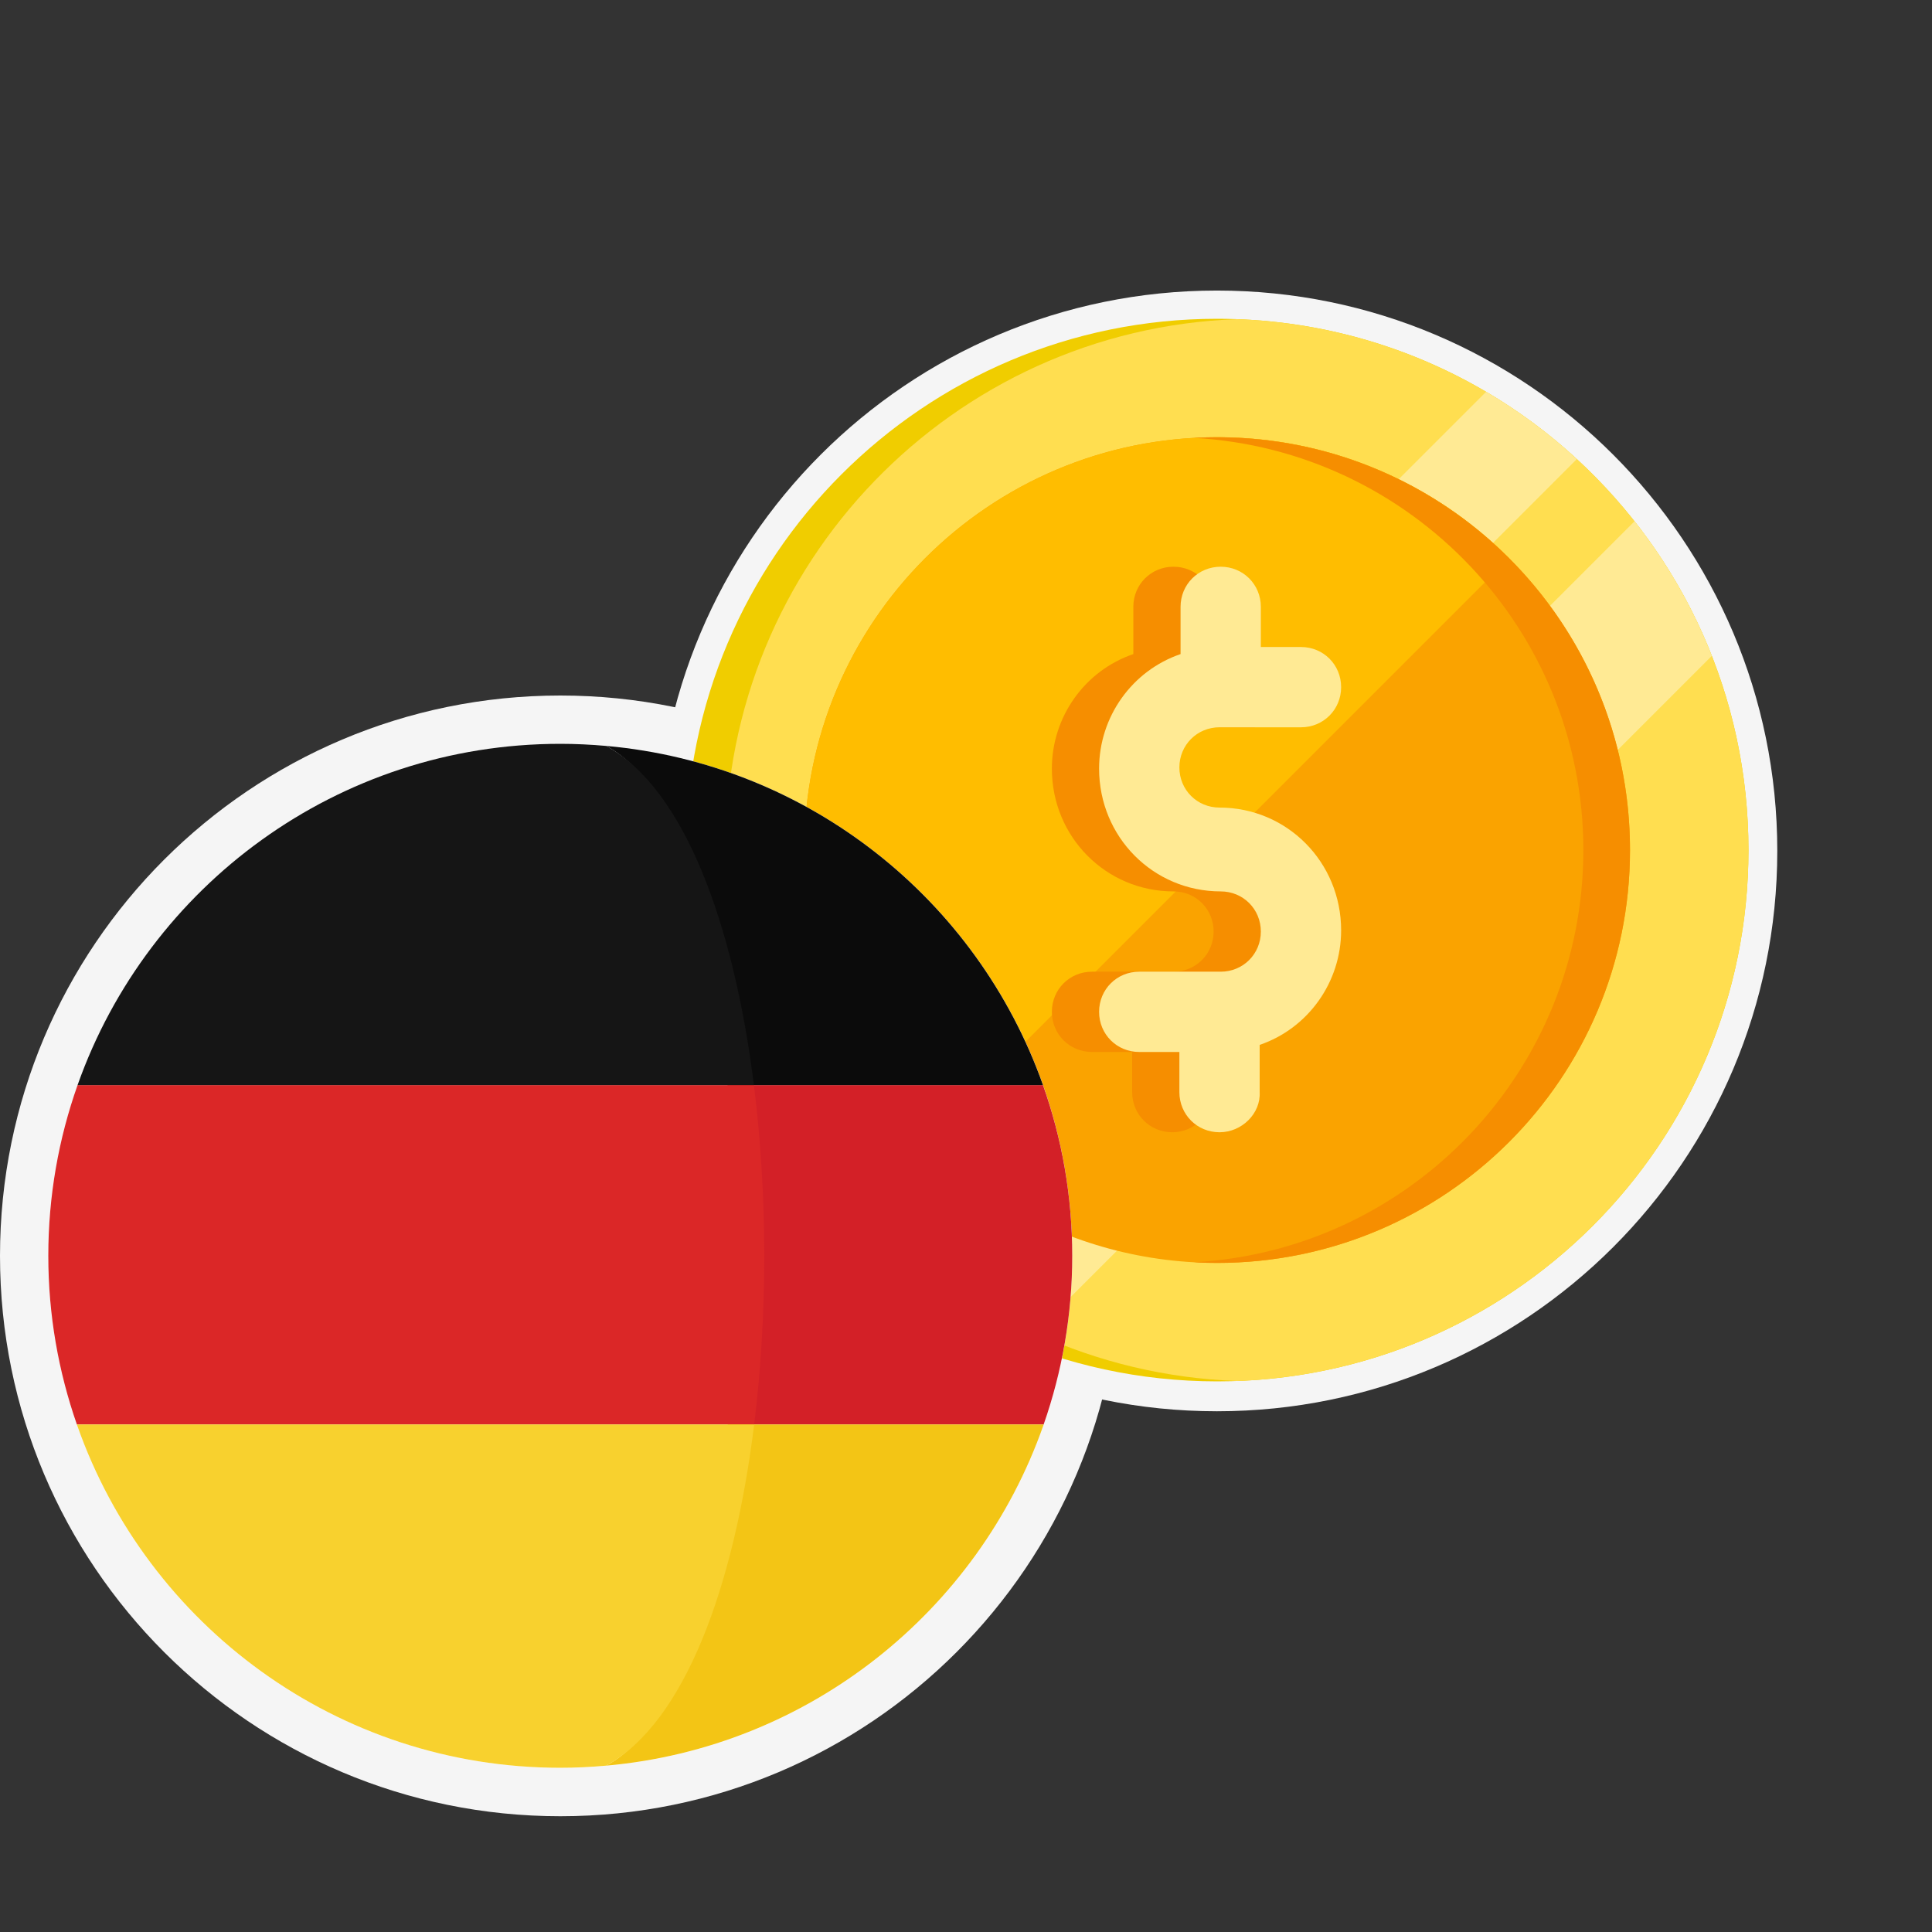 <?xml version="1.0" encoding="UTF-8"?> <svg xmlns="http://www.w3.org/2000/svg" width="200" height="200" viewBox="0 0 200 200" fill="none"><rect x="0" y="0" width="200" height="200" fill="#333333" stroke="none"/><path d="M125.977 146.094C158.013 146.094 183.984 120.123 183.984 88.086C183.984 56.049 158.013 30.078 125.977 30.078C93.94 30.078 67.969 56.049 67.969 88.086C67.969 120.123 93.94 146.094 125.977 146.094Z" fill="#F5F5F5"></path><path d="M58.008 188.016C90.045 188.016 116.016 162.045 116.016 130.008C116.016 97.971 90.045 72 58.008 72C25.971 72 0 97.971 0 130.008C0 162.045 25.971 188.016 58.008 188.016Z" fill="#F5F5F5"></path><g clip-path="url(#clip0_463_2304)"><path d="M181 88C181 118.376 156.376 143 126 143C109.987 143 95.573 136.158 85.522 125.236C82.882 122.369 80.545 119.22 78.556 115.841C73.754 107.674 71 98.158 71 88C71 57.624 95.624 33 126 33C136.16 33 145.677 35.755 153.841 40.559C157.22 42.545 160.367 44.882 163.234 47.525C174.155 57.57 181 71.987 181 88Z" fill="#F0CD00"></path><path d="M181 88C181 117.691 157.476 141.886 128.047 142.962C98.619 141.886 75.095 117.691 75.095 88C75.095 58.309 98.619 34.113 128.047 33.038C157.476 34.113 181 58.309 181 88Z" fill="#FFDE50"></path><path d="M163.234 47.525L85.522 125.236C82.882 122.369 80.545 119.22 78.556 115.841L153.841 40.559C157.22 42.545 160.367 44.882 163.234 47.525Z" fill="#FFEA94"></path><path d="M177.206 67.893L105.89 139.209C100.842 137.224 96.157 134.515 91.965 131.208L169.208 53.965C172.515 58.157 175.224 62.842 177.206 67.893Z" fill="#FFEA94"></path><path d="M168.738 88C168.738 111.603 149.603 130.738 126 130.738C117.779 130.738 110.102 128.417 103.585 124.394C100.745 122.643 98.127 120.567 95.779 118.219C94.053 116.495 92.472 114.62 91.061 112.62C89.116 109.865 87.489 106.871 86.234 103.69C84.375 98.987 83.329 93.873 83.266 88.525C83.262 88.35 83.262 88.175 83.262 88C83.262 64.397 102.395 45.262 126 45.262C126.175 45.262 126.353 45.262 126.528 45.266C131.875 45.329 136.987 46.377 141.69 48.234C144.871 49.491 147.865 51.116 150.62 53.06C152.62 54.475 154.492 56.053 156.219 57.779C158.567 60.125 160.643 62.745 162.394 65.585C166.417 72.102 168.738 79.779 168.738 88Z" fill="#FAA300"></path><path d="M156.219 57.779L95.779 118.219C94.053 116.495 92.472 114.62 91.061 112.62C89.116 109.865 87.489 106.871 86.234 103.69C84.375 98.987 83.329 93.873 83.266 88.525C83.262 88.35 83.262 88.175 83.262 88C83.262 64.397 102.395 45.262 126 45.262C126.175 45.262 126.353 45.262 126.528 45.266C131.875 45.329 136.987 46.377 141.69 48.234C144.871 49.491 147.865 51.116 150.62 53.06C152.62 54.475 154.492 56.053 156.219 57.779Z" fill="#FFBD00"></path><path d="M168.737 88C168.737 111.603 149.602 130.738 125.999 130.738C125.188 130.738 124.385 130.716 123.585 130.671C146.066 129.421 163.908 110.793 163.908 88C163.908 65.208 146.066 46.58 123.585 45.329C124.385 45.284 125.188 45.262 125.999 45.262C149.602 45.262 168.737 64.397 168.737 88Z" fill="#F68E00"></path><path d="M121.355 117.211C119.033 117.211 117.2 115.378 117.2 113.056L117.2 108.9L113.044 108.9C110.722 108.9 108.889 107.067 108.889 104.745C108.889 102.423 110.722 100.589 113.044 100.589L121.478 100.589C123.8 100.589 125.633 98.756 125.633 96.434C125.633 94.111 123.8 92.278 121.478 92.278C114.511 92.278 108.889 86.656 108.889 79.567C108.889 74.189 112.311 69.422 117.322 67.711L117.322 62.822C117.322 60.5 119.155 58.667 121.478 58.667C123.8 58.667 125.633 60.5 125.633 62.822L125.633 66.978L129.789 66.978C132.111 66.978 133.944 68.811 133.944 71.134C133.944 73.456 132.111 75.289 129.789 75.289L121.355 75.289C119.033 75.289 117.2 77.123 117.2 79.445C117.2 81.767 119.033 83.6 121.355 83.6C128.322 83.6 133.944 89.222 133.944 96.311C133.944 101.689 130.522 106.456 125.511 108.167L125.511 113.056C125.633 115.256 123.678 117.211 121.355 117.211Z" fill="#F68E00"></path><path d="M126.244 117.211C123.922 117.211 122.089 115.378 122.089 113.056L122.089 108.9L117.933 108.9C115.611 108.9 113.778 107.067 113.778 104.745C113.778 102.423 115.611 100.589 117.933 100.589L126.367 100.589C128.689 100.589 130.522 98.756 130.522 96.434C130.522 94.111 128.689 92.278 126.367 92.278C119.4 92.278 113.778 86.656 113.778 79.567C113.778 74.189 117.2 69.422 122.211 67.711L122.211 62.822C122.211 60.5 124.044 58.667 126.367 58.667C128.689 58.667 130.522 60.5 130.522 62.822L130.522 66.978L134.678 66.978C137 66.978 138.833 68.811 138.833 71.134C138.833 73.456 137 75.289 134.678 75.289L126.244 75.289C123.922 75.289 122.089 77.123 122.089 79.445C122.089 81.767 123.922 83.6 126.244 83.6C133.211 83.6 138.833 89.222 138.833 96.311C138.833 101.689 135.411 106.456 130.4 108.167L130.4 113.056C130.522 115.256 128.567 117.211 126.244 117.211Z" fill="#FFEA94"></path></g><g clip-path="url(#clip1_463_2304)"><path d="M58.002 183C87.272 183 111 159.272 111 130.002C111 100.732 87.272 77.004 58.002 77.004C28.732 77.004 5.004 100.732 5.004 130.002C5.004 159.272 28.732 183 58.002 183Z" fill="white"></path><path d="M107.97 112.329H75.315C76.733 123.651 76.742 136.126 75.342 147.461H108.04C109.948 141.993 110.998 136.12 110.998 130.001C110.999 123.801 109.925 117.856 107.97 112.329Z" fill="#D32027"></path><path d="M75.316 112.329H107.97C107.964 112.312 107.959 112.298 107.953 112.283C101.17 93.157 83.722 79.085 62.759 77.217C70.871 81.664 73.24 95.753 75.316 112.329Z" fill="#0B0B0B"></path><path d="M62.76 182.78C83.761 180.909 101.234 166.789 107.99 147.612C108.008 147.561 108.023 147.51 108.041 147.461H75.343C73.285 164.126 70.906 178.315 62.76 182.78Z" fill="#F3C515"></path><path d="M5 130C5 136.12 6.05 141.992 7.958 147.461H78.071C79.471 136.124 79.462 123.65 78.044 112.329H8.029C6.074 117.856 5 123.801 5 130Z" fill="#DB2727"></path><path d="M8.045 112.283C8.039 112.298 8.034 112.312 8.028 112.329H78.045C75.969 95.754 70.871 81.665 62.76 77.218C61.191 77.079 59.604 77 57.999 77C34.943 77 15.335 91.725 8.045 112.283Z" fill="#151515"></path><path d="M78.071 147.461H7.958C7.976 147.51 7.992 147.561 8.009 147.612C15.271 168.222 34.905 182.999 57.998 182.999C59.604 182.999 61.19 182.92 62.759 182.78C70.905 178.315 76.013 164.126 78.071 147.461Z" fill="#F8D12E"></path></g><defs><clipPath id="clip0_463_2304"><rect width="110" height="110" fill="white" transform="translate(71 33)"></rect></clipPath><clipPath id="clip1_463_2304"><rect width="106" height="106" fill="white" transform="translate(5 77)"></rect></clipPath></defs></svg> 